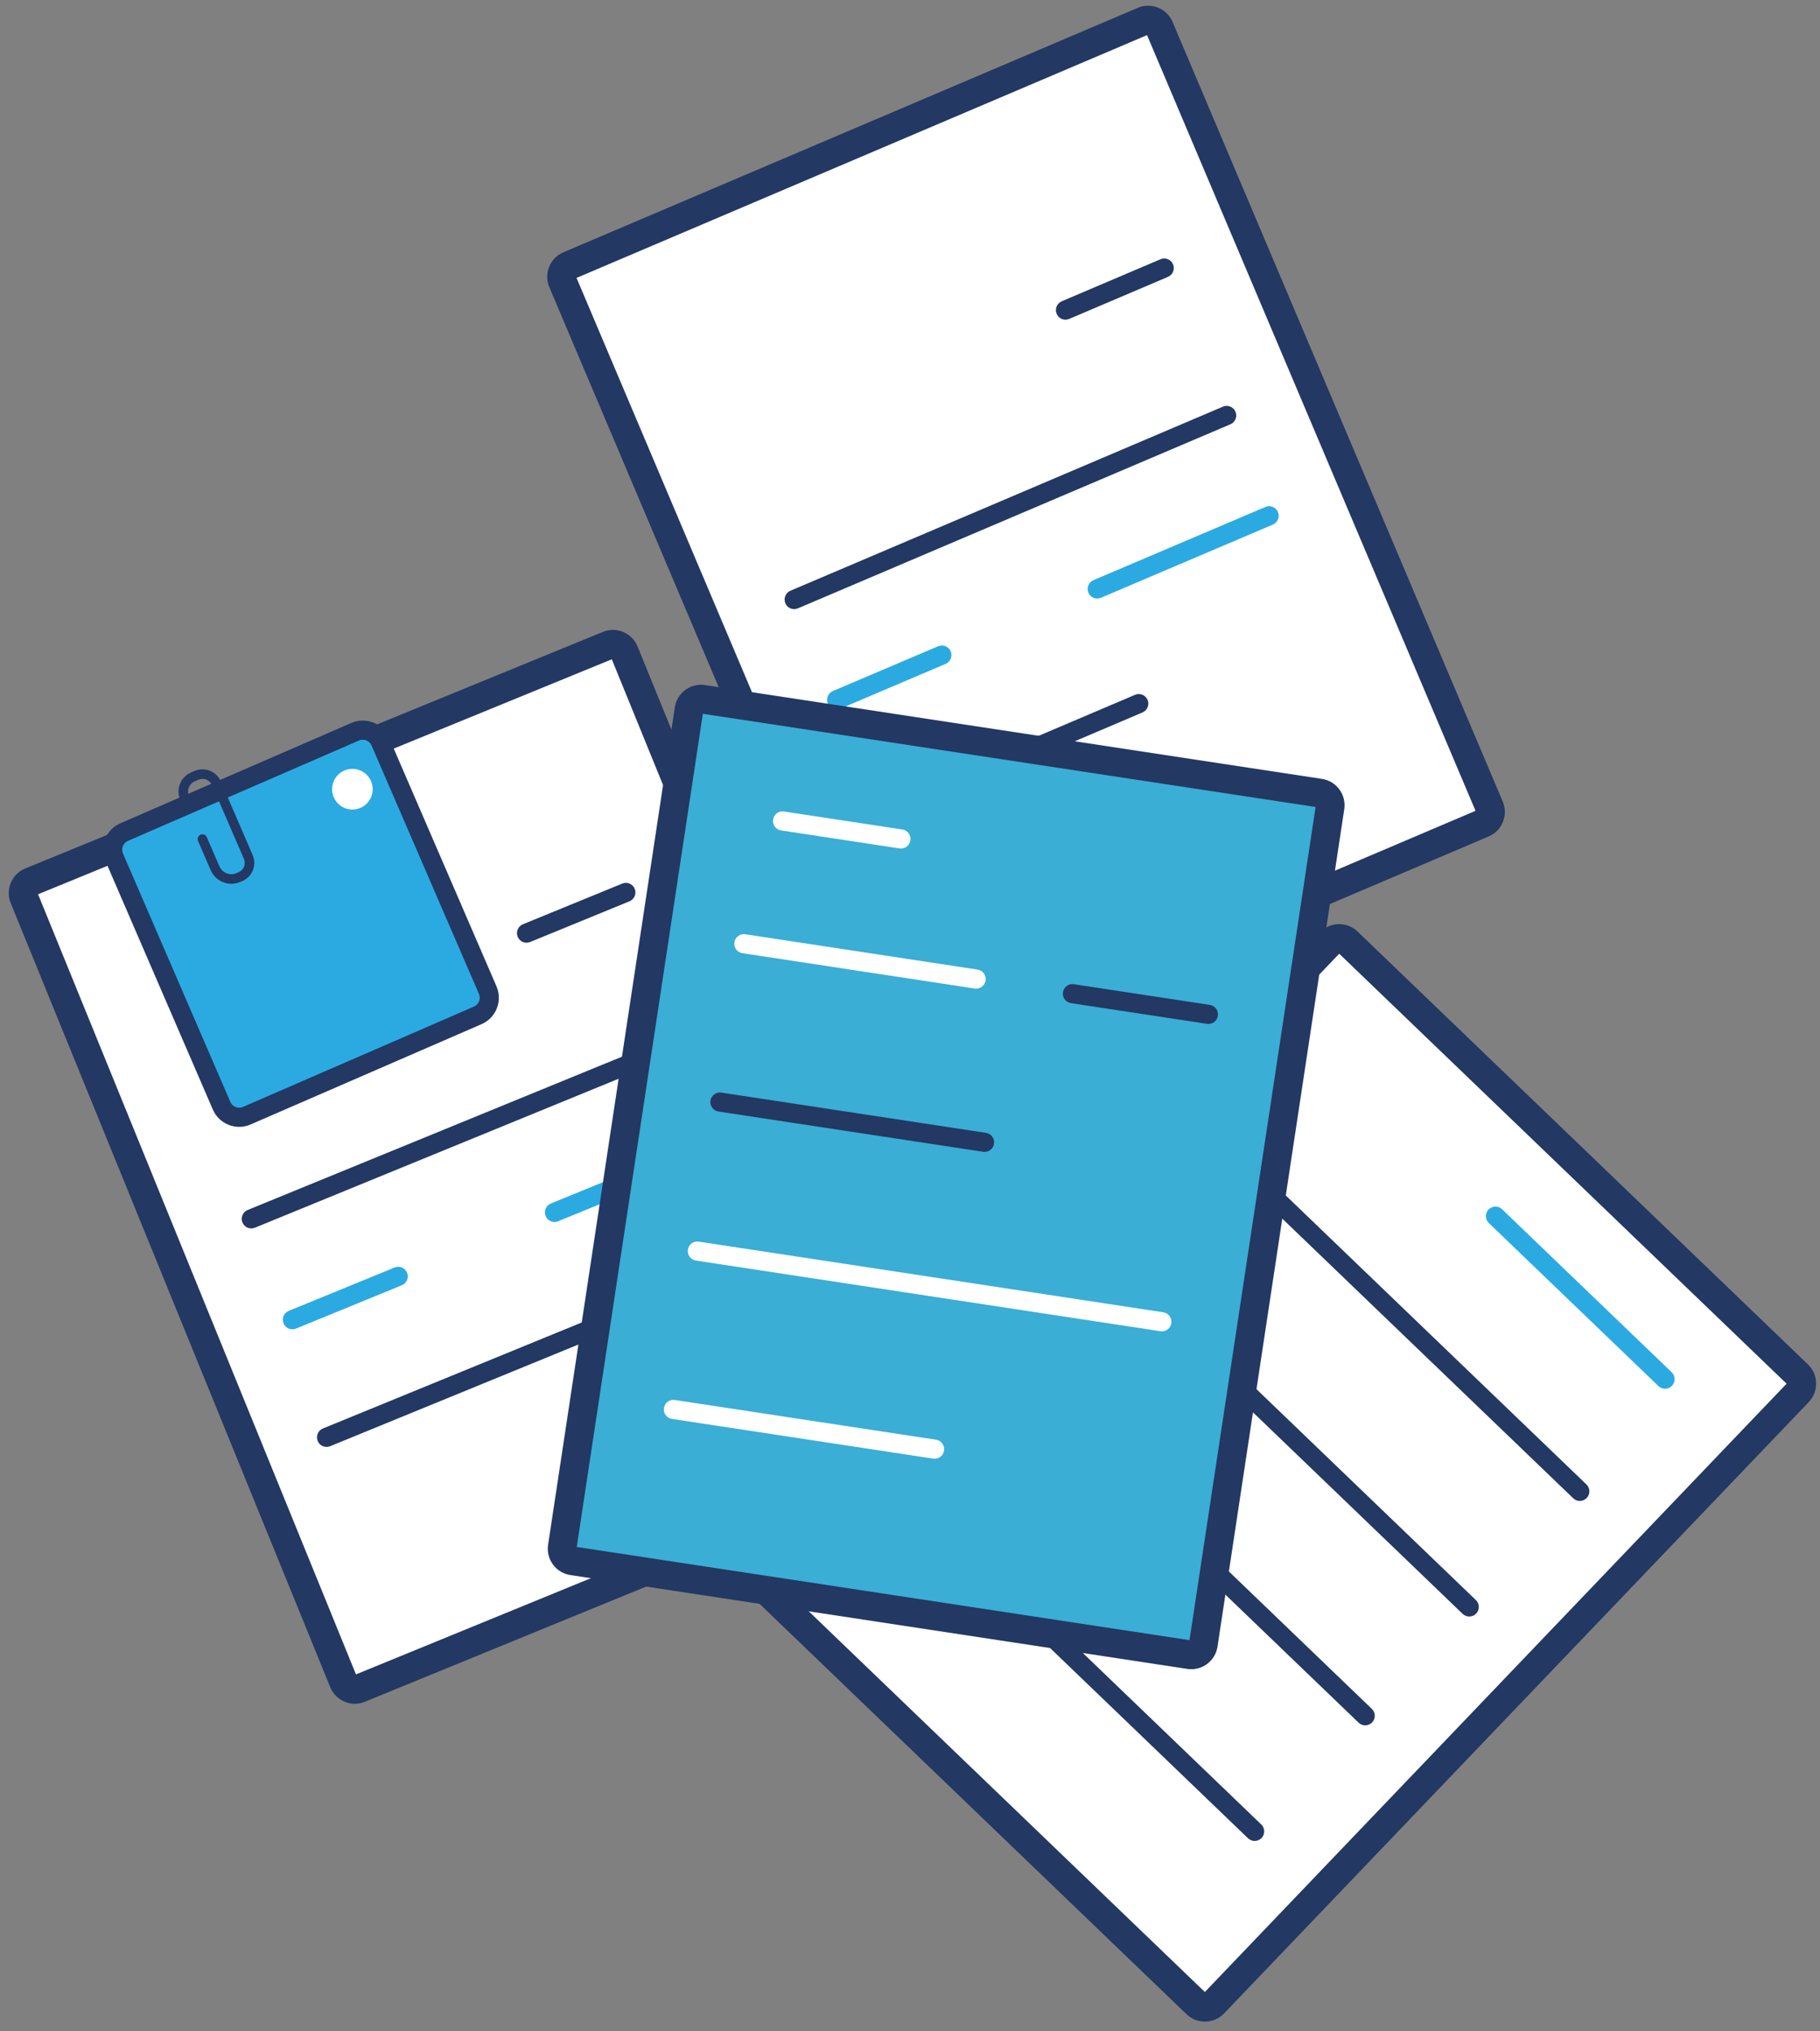 <svg width="173" height="193" viewBox="0 0 173 193" fill="none" xmlns="http://www.w3.org/2000/svg">
<rect x="0" y="0" width="173" height="193" fill="#808080" stroke="none"/>
<path d="M113.731 190.419L70.914 149.279C70.451 148.835 70.436 148.099 70.879 147.635L126.457 89.537C126.9 89.074 127.635 89.059 128.097 89.503L170.914 130.643C171.377 131.087 171.392 131.823 170.949 132.287L115.371 190.385C114.928 190.848 114.193 190.863 113.731 190.419Z" fill="white"/>
<path d="M114.531 192.107C113.878 192.107 113.261 191.86 112.788 191.405C112.787 191.405 112.787 191.405 112.787 191.405L69.97 150.264C69.484 149.797 69.208 149.168 69.194 148.494C69.179 147.818 69.429 147.179 69.896 146.691L125.473 88.593C126.437 87.585 128.034 87.554 129.039 88.518L171.856 129.658C172.859 130.625 172.894 132.226 171.931 133.233L116.354 191.33C115.887 191.817 115.26 192.094 114.586 192.107C114.568 192.107 114.55 192.107 114.531 192.107ZM114.673 189.433C114.672 189.433 114.672 189.433 114.673 189.433V189.433ZM72.001 148.434L114.527 189.293L169.824 131.488L127.299 90.629L72.001 148.434Z" fill="#233863"/>
<path d="M158.272 131.966C158.045 131.966 157.819 131.882 157.643 131.713L141.523 116.224C141.162 115.877 141.149 115.301 141.497 114.937C141.845 114.576 142.419 114.563 142.781 114.911L158.901 130.4C159.262 130.748 159.275 131.324 158.927 131.687C158.749 131.873 158.51 131.966 158.272 131.966Z" fill="#2BAAE2"/>
<path d="M150.169 142.628C149.943 142.628 149.717 142.543 149.541 142.375L117.301 111.397C116.939 111.049 116.927 110.473 117.274 110.11C117.622 109.749 118.197 109.736 118.558 110.083L150.799 141.062C151.16 141.409 151.173 141.985 150.825 142.348C150.647 142.533 150.408 142.628 150.169 142.628Z" fill="#233863"/>
<path d="M139.66 153.613C139.434 153.613 139.208 153.529 139.031 153.36L106.791 122.382C106.43 122.035 106.417 121.458 106.765 121.095C107.112 120.734 107.686 120.721 108.049 121.069L140.289 152.047C140.65 152.395 140.663 152.971 140.315 153.334C140.137 153.52 139.899 153.613 139.66 153.613Z" fill="#233863"/>
<path d="M129.77 163.953C129.544 163.953 129.318 163.868 129.142 163.7L96.9 132.722C96.539 132.374 96.526 131.798 96.874 131.435C97.221 131.073 97.796 131.061 98.158 131.408L130.399 162.387C130.761 162.734 130.773 163.31 130.426 163.673C130.247 163.859 130.008 163.953 129.77 163.953Z" fill="#233863"/>
<path d="M119.26 174.939C119.034 174.939 118.808 174.855 118.632 174.686L86.391 143.708C86.029 143.36 86.016 142.784 86.364 142.421C86.711 142.06 87.286 142.048 87.648 142.395L119.889 173.373C120.251 173.721 120.264 174.297 119.916 174.66C119.738 174.845 119.499 174.939 119.26 174.939Z" fill="#233863"/>
<path d="M89.076 137.969L34.164 160.451C33.572 160.694 32.894 160.409 32.653 159.815L2.282 85.307C2.039 84.713 2.324 84.034 2.917 83.792L57.828 61.31C58.421 61.067 59.098 61.352 59.34 61.946L89.71 136.454C89.953 137.049 89.669 137.726 89.076 137.969Z" fill="white"/>
<path d="M33.726 161.904C33.396 161.904 33.064 161.838 32.75 161.705C32.128 161.444 31.646 160.956 31.392 160.331L1.021 85.823C0.766 85.2 0.769 84.511 1.03 83.888C1.291 83.266 1.778 82.782 2.403 82.527L57.313 60.045C58.605 59.52 60.075 60.14 60.601 61.429L90.973 135.937C91.498 137.227 90.878 138.705 89.592 139.233C89.592 139.233 89.591 139.233 89.591 139.233L34.68 161.715C34.372 161.842 34.049 161.904 33.726 161.904ZM3.619 84.978L33.837 159.112L88.374 136.783L58.155 62.65L3.619 84.978Z" fill="#233863"/>
<path d="M50.049 89.582C49.692 89.582 49.352 89.369 49.208 89.016C49.019 88.551 49.241 88.02 49.706 87.829L59.148 83.963C59.608 83.772 60.142 83.996 60.332 84.462C60.522 84.927 60.3 85.458 59.835 85.648L50.392 89.515C50.281 89.56 50.164 89.582 50.049 89.582Z" fill="#233863"/>
<path d="M23.887 116.733C23.529 116.733 23.19 116.52 23.046 116.167C22.857 115.702 23.079 115.17 23.544 114.98L64.89 98.052C65.35 97.859 65.884 98.083 66.074 98.55C66.263 99.015 66.041 99.547 65.576 99.737L24.23 116.665C24.119 116.711 24.002 116.733 23.887 116.733Z" fill="#233863"/>
<path d="M52.705 116.119C52.348 116.119 52.008 115.906 51.865 115.553C51.675 115.088 51.897 114.556 52.362 114.366L68.797 107.638C69.26 107.446 69.791 107.671 69.981 108.137C70.171 108.602 69.948 109.133 69.484 109.324L53.049 116.052C52.936 116.098 52.82 116.119 52.705 116.119Z" fill="#2BAAE2"/>
<path d="M27.793 126.319C27.436 126.319 27.097 126.106 26.953 125.753C26.763 125.288 26.985 124.756 27.45 124.566L37.51 120.447C37.97 120.256 38.504 120.48 38.694 120.946C38.884 121.411 38.661 121.943 38.196 122.133L28.137 126.251C28.025 126.298 27.908 126.319 27.793 126.319Z" fill="#2BAAE2"/>
<path d="M31.039 137.495C30.682 137.495 30.342 137.282 30.199 136.929C30.009 136.464 30.231 135.933 30.696 135.743L56.163 125.316C56.623 125.125 57.157 125.348 57.347 125.815C57.537 126.28 57.314 126.811 56.849 127.001L31.383 137.428C31.271 137.474 31.154 137.495 31.039 137.495Z" fill="#233863"/>
<path d="M45.412 96.487L23.456 106.021C22.533 106.422 21.462 105.997 21.062 105.073L10.857 81.468C10.458 80.543 10.882 79.469 11.803 79.069L33.76 69.535C34.682 69.134 35.754 69.559 36.153 70.483L46.358 94.088C46.759 95.013 46.335 96.087 45.412 96.487Z" fill="#2BAAE2"/>
<path d="M22.733 107.082C22.393 107.082 22.054 107.019 21.73 106.889C21.052 106.621 20.519 106.104 20.23 105.433L10.025 81.828C9.736 81.158 9.723 80.415 9.991 79.736C10.259 79.056 10.775 78.523 11.444 78.233L33.4 68.698C34.78 68.101 36.39 68.736 36.988 70.121L47.193 93.726C47.481 94.396 47.494 95.139 47.226 95.818C46.959 96.497 46.443 97.031 45.774 97.321C45.774 97.322 45.774 97.322 45.774 97.322L23.817 106.856C23.469 107.007 23.101 107.082 22.733 107.082ZM34.482 70.295C34.361 70.295 34.237 70.318 34.12 70.369L12.164 79.904C11.941 80.001 11.768 80.179 11.679 80.406C11.589 80.633 11.593 80.882 11.69 81.106L21.896 104.712C21.992 104.936 22.17 105.108 22.397 105.198C22.622 105.289 22.87 105.282 23.095 105.187L45.052 95.652C45.275 95.555 45.447 95.376 45.537 95.149C45.627 94.923 45.623 94.674 45.526 94.451L35.321 70.845C35.171 70.5 34.835 70.295 34.482 70.295Z" fill="#233863"/>
<path d="M21.994 83.983C21.727 83.983 21.459 83.932 21.204 83.831C20.67 83.619 20.25 83.212 20.023 82.684L18.826 79.917C18.727 79.686 18.832 79.418 19.062 79.318C19.294 79.218 19.559 79.325 19.659 79.555L20.856 82.323C20.988 82.628 21.229 82.863 21.537 82.985C21.848 83.108 22.183 83.101 22.485 82.969L22.688 82.882C23.172 82.671 23.395 82.105 23.185 81.62L20.156 74.614C19.94 74.112 19.356 73.883 18.855 74.098L18.511 74.249C17.979 74.479 17.733 75.1 17.963 75.634L18.038 75.805C18.138 76.036 18.033 76.303 17.803 76.403C17.576 76.504 17.306 76.4 17.206 76.169L17.131 75.996C16.7 75 17.158 73.843 18.149 73.412L18.494 73.262C19.451 72.848 20.573 73.289 20.989 74.25L24.018 81.257C24.425 82.203 23.991 83.306 23.048 83.716L22.846 83.804C22.573 83.923 22.284 83.983 21.994 83.983Z" fill="#233863"/>
<path d="M34.874 73.642C35.62 74.404 35.608 75.628 34.848 76.376C34.088 77.124 32.867 77.112 32.121 76.351C31.374 75.589 31.386 74.365 32.146 73.617C32.906 72.869 34.127 72.88 34.874 73.642Z" fill="white"/>
<path d="M140.973 78.227L86.373 101.458C85.784 101.709 85.103 101.433 84.852 100.841L53.47 26.756C53.219 26.165 53.494 25.483 54.084 25.231L108.684 2.001C109.273 1.75 109.954 2.025 110.205 2.617L141.587 76.703C141.838 77.293 141.563 77.976 140.973 78.227Z" fill="white"/>
<path d="M85.921 102.915C85.601 102.915 85.282 102.854 84.977 102.731C84.352 102.478 83.863 101.995 83.599 101.375L52.216 27.289C51.673 26.007 52.271 24.521 53.552 23.976L108.152 0.745C108.772 0.481 109.457 0.476 110.083 0.728C110.708 0.981 111.196 1.463 111.459 2.085L142.843 76.17C143.106 76.791 143.111 77.478 142.86 78.103C142.607 78.73 142.127 79.22 141.507 79.484L86.907 102.714C86.589 102.848 86.255 102.915 85.921 102.915ZM54.803 26.409L86.028 100.122L140.256 77.049L109.031 3.337L54.803 26.409Z" fill="#233863"/>
<path d="M101.278 30.378C100.925 30.378 100.589 30.169 100.442 29.822C100.246 29.36 100.461 28.826 100.923 28.629L110.312 24.634C110.769 24.44 111.306 24.653 111.503 25.117C111.699 25.579 111.483 26.113 111.022 26.31L101.633 30.305C101.517 30.354 101.396 30.378 101.278 30.378Z" fill="#233863"/>
<path d="M75.489 57.883C75.136 57.883 74.8 57.675 74.653 57.328C74.457 56.866 74.672 56.332 75.134 56.135L116.246 38.643C116.703 38.447 117.241 38.662 117.438 39.125C117.634 39.588 117.418 40.122 116.956 40.318L75.844 57.81C75.729 57.859 75.608 57.883 75.489 57.883Z" fill="#233863"/>
<path d="M104.297 56.876C103.944 56.876 103.608 56.667 103.461 56.321C103.265 55.858 103.48 55.324 103.942 55.128L120.284 48.174C120.741 47.979 121.278 48.193 121.474 48.657C121.67 49.119 121.454 49.653 120.993 49.85L104.652 56.803C104.537 56.852 104.416 56.876 104.297 56.876Z" fill="#2BAAE2"/>
<path d="M79.526 67.415C79.173 67.415 78.837 67.206 78.69 66.86C78.494 66.398 78.709 65.863 79.171 65.666L89.174 61.41C89.632 61.217 90.169 61.429 90.366 61.893C90.562 62.355 90.347 62.89 89.885 63.087L79.881 67.343C79.765 67.391 79.644 67.415 79.526 67.415Z" fill="#2BAAE2"/>
<path d="M82.924 78.546C82.571 78.546 82.235 78.339 82.088 77.992C81.892 77.53 82.107 76.995 82.569 76.798L107.893 66.024C108.351 65.829 108.887 66.044 109.083 66.506C109.279 66.969 109.064 67.504 108.602 67.7L83.278 78.475C83.163 78.524 83.043 78.546 82.924 78.546Z" fill="#233863"/>
<path d="M113.064 157.24L54.419 148.323C53.786 148.226 53.351 147.634 53.447 146.999L65.493 67.424C65.59 66.79 66.181 66.353 66.814 66.45L125.459 75.367C126.092 75.463 126.527 76.056 126.431 76.69L114.385 156.265C114.289 156.899 113.698 157.336 113.064 157.24Z" fill="#3AAED5"/>
<path d="M113.243 158.618C113.115 158.618 112.987 158.609 112.859 158.59L54.214 149.672C53.549 149.571 52.961 149.216 52.562 148.671C52.162 148.127 51.998 147.461 52.1 146.792L64.145 67.219C64.246 66.552 64.6 65.963 65.143 65.564C65.685 65.164 66.352 64.998 67.016 65.099L125.662 74.016C126.328 74.118 126.915 74.472 127.314 75.017C127.713 75.561 127.878 76.227 127.778 76.895L115.731 156.47C115.63 157.137 115.276 157.726 114.733 158.125C114.296 158.449 113.776 158.618 113.243 158.618ZM54.823 147.003L113.068 155.859L125.054 76.685L66.808 67.829L54.823 147.003Z" fill="#233863"/>
<path d="M85.641 80.635C85.595 80.635 85.549 80.631 85.503 80.624L74.246 78.912C73.75 78.838 73.41 78.374 73.485 77.876C73.56 77.379 74.024 77.034 74.519 77.113L85.777 78.825C86.272 78.9 86.613 79.364 86.538 79.861C86.469 80.312 86.082 80.635 85.641 80.635Z" fill="white"/>
<path d="M114.867 97.302C114.821 97.302 114.775 97.299 114.73 97.291L101.803 95.326C101.307 95.251 100.966 94.787 101.042 94.29C101.117 93.793 101.577 93.45 102.076 93.527L115.003 95.493C115.499 95.567 115.839 96.031 115.764 96.529C115.695 96.98 115.308 97.302 114.867 97.302Z" fill="#233863"/>
<path d="M92.786 93.946C92.741 93.946 92.695 93.943 92.649 93.936L70.57 90.579C70.074 90.504 69.734 90.04 69.809 89.542C69.885 89.045 70.344 88.701 70.844 88.779L92.922 92.137C93.418 92.212 93.759 92.676 93.683 93.174C93.614 93.623 93.228 93.946 92.786 93.946Z" fill="white"/>
<path d="M93.586 109.461C93.541 109.461 93.494 109.457 93.449 109.45L68.293 105.625C67.797 105.551 67.457 105.087 67.532 104.589C67.607 104.092 68.069 103.749 68.566 103.826L93.722 107.651C94.218 107.726 94.559 108.19 94.483 108.688C94.414 109.138 94.027 109.461 93.586 109.461Z" fill="#233863"/>
<path d="M110.444 126.512C110.399 126.512 110.352 126.508 110.307 126.501L66.148 119.787C65.653 119.712 65.312 119.248 65.387 118.75C65.463 118.253 65.924 117.911 66.422 117.988L110.58 124.702C111.076 124.776 111.417 125.24 111.341 125.738C111.272 126.189 110.886 126.512 110.444 126.512Z" fill="white"/>
<path d="M88.84 138.62C88.795 138.62 88.749 138.617 88.703 138.609L63.871 134.835C63.375 134.76 63.035 134.296 63.11 133.798C63.184 133.301 63.639 132.96 64.144 133.035L88.976 136.81C89.472 136.885 89.812 137.349 89.737 137.847C89.67 138.297 89.282 138.62 88.84 138.62Z" fill="white"/>
</svg>
